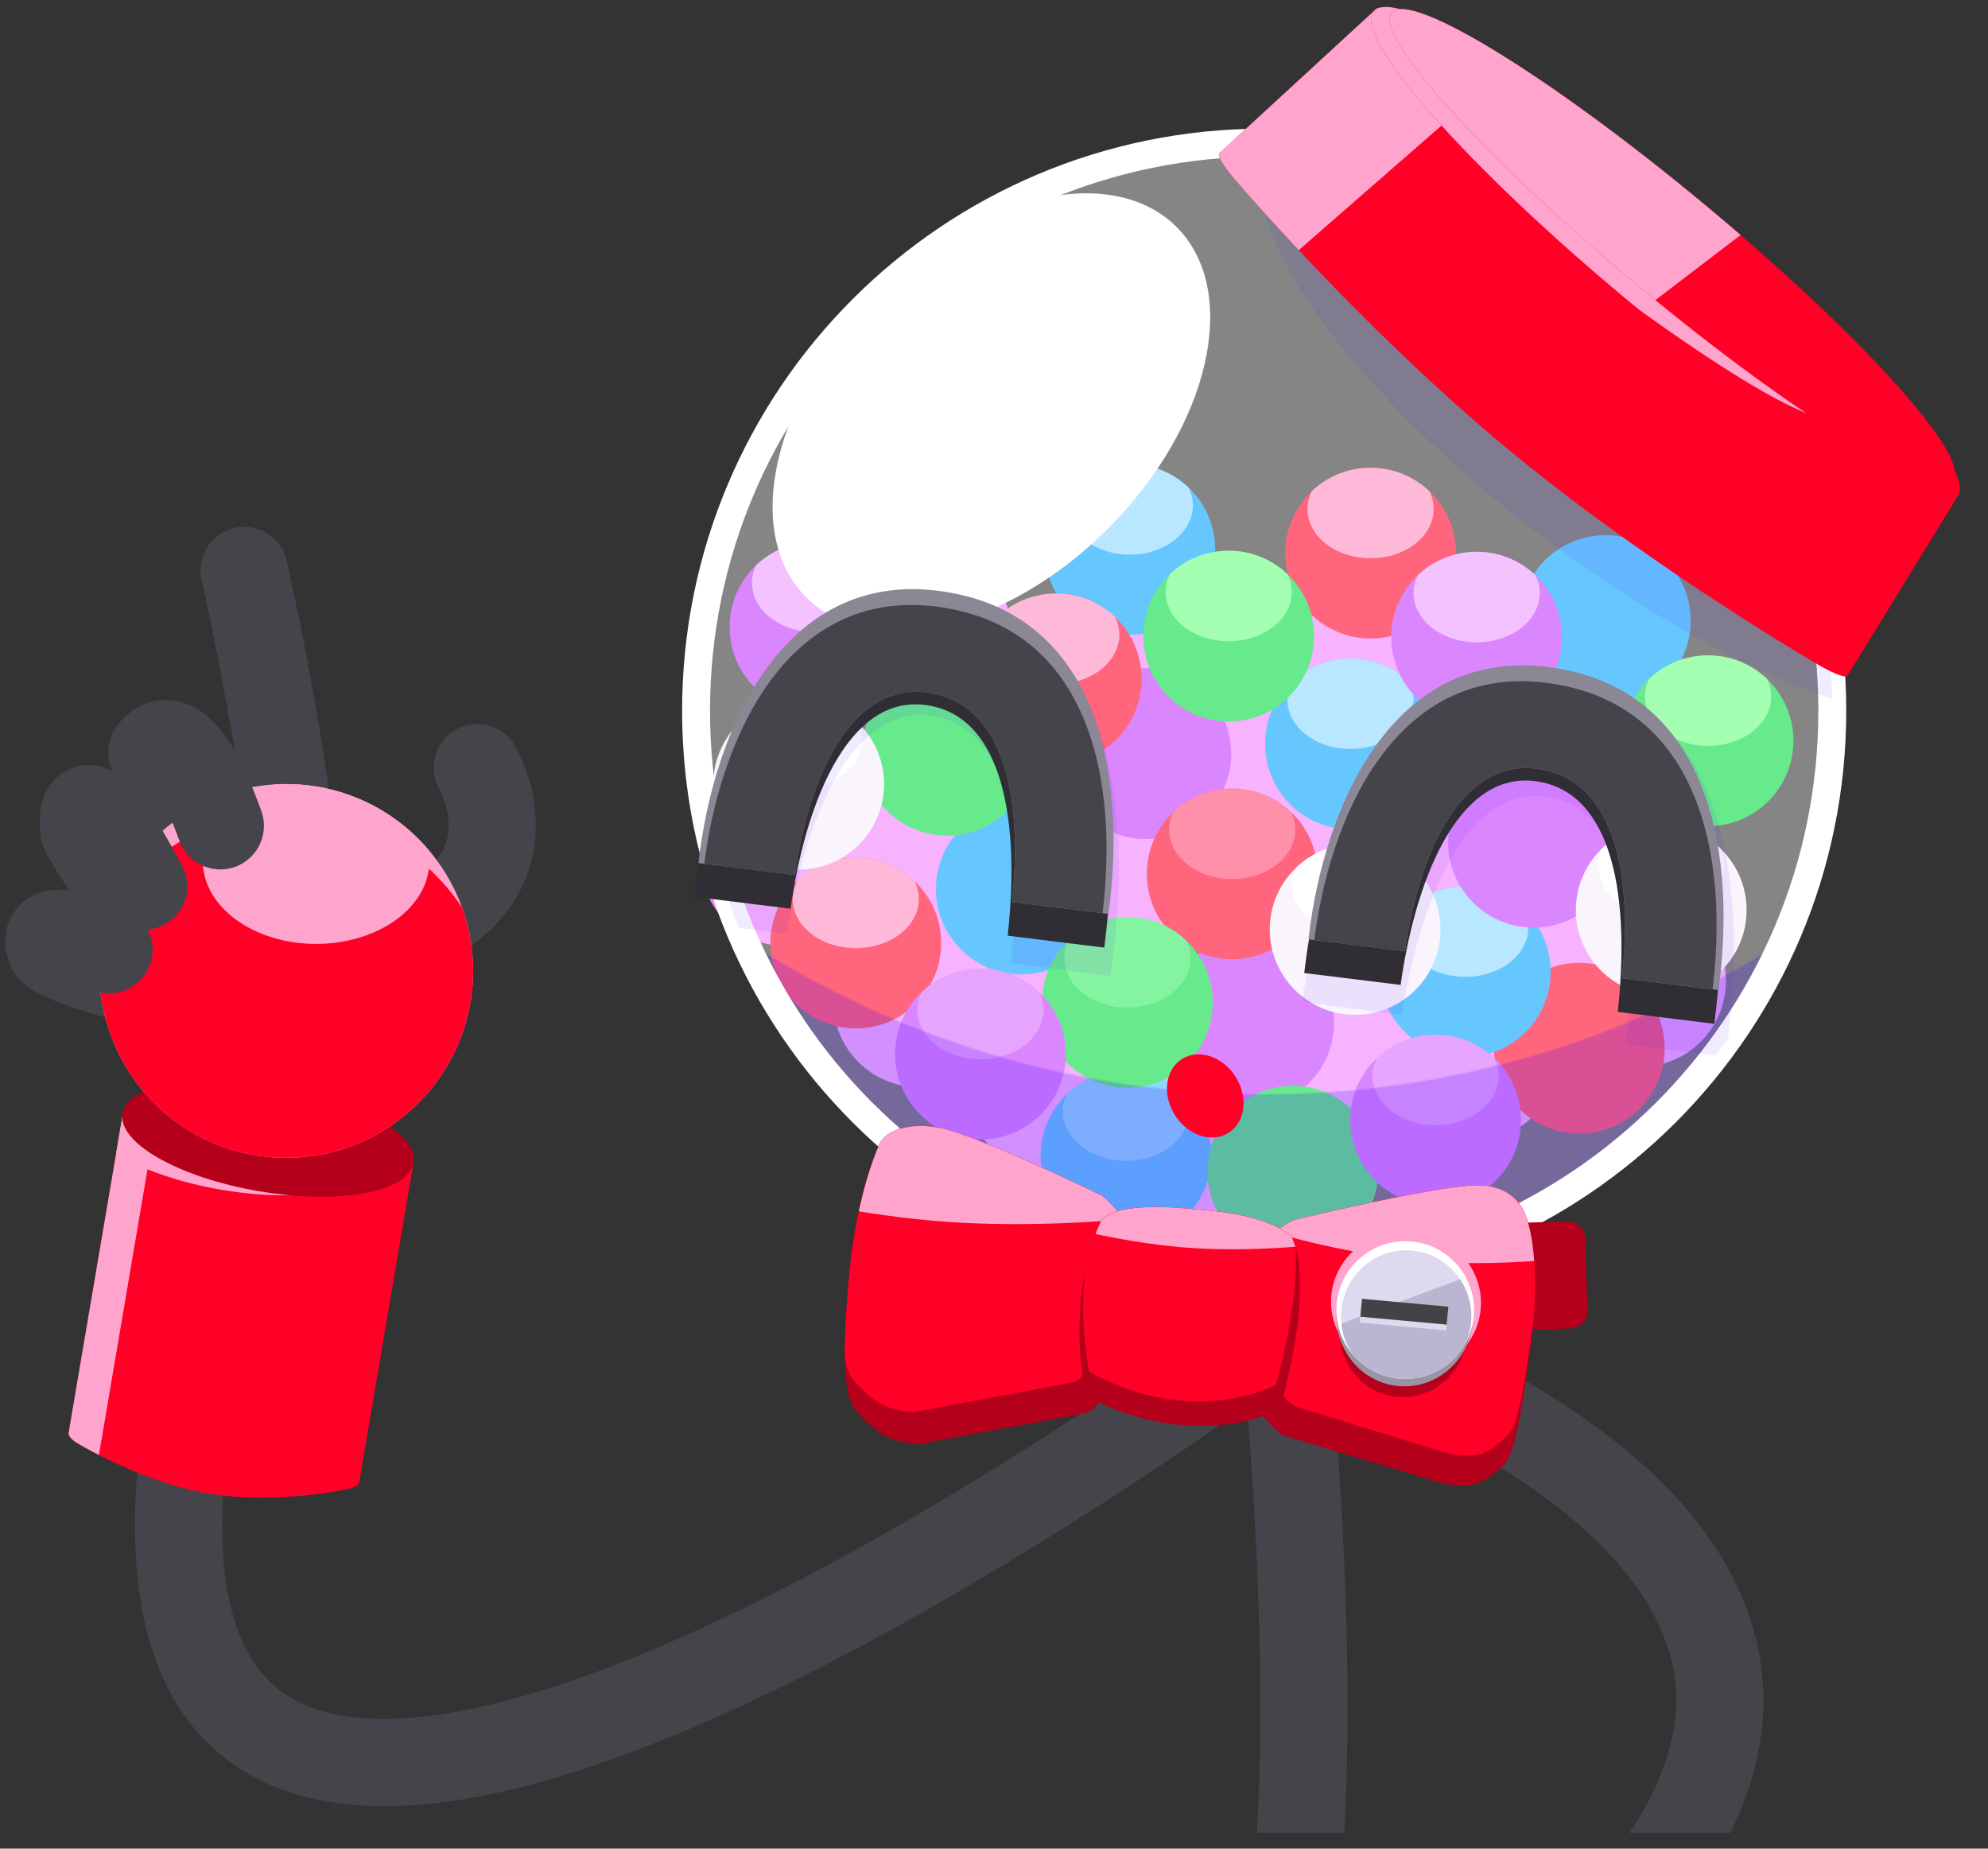 <?xml version="1.0" encoding="UTF-8" standalone="no"?>
<!DOCTYPE svg PUBLIC "-//W3C//DTD SVG 1.1//EN" "http://www.w3.org/Graphics/SVG/1.1/DTD/svg11.dtd">
<!-- Created with Vectornator (http://vectornator.io/) -->
<svg height="100%" stroke-miterlimit="10" style="fill-rule:nonzero;clip-rule:evenodd;stroke-linecap:round;stroke-linejoin:round;" version="1.1" viewBox="0 0 570 530" width="100%" xml:space="preserve" xmlns="http://www.w3.org/2000/svg" xmlns:xlink="http://www.w3.org/1999/xlink">
<rect x="0" y="0" width="570" height="530" fill="#333333" stroke="none"/>
<defs>
<path d="M368.493 158.58C368.493 145.059 379.454 134.098 392.975 134.098C406.496 134.098 417.456 145.059 417.456 158.58C417.456 172.101 406.496 183.061 392.975 183.061C379.454 183.061 368.493 172.101 368.493 158.58Z" id="Fill"/>
<path d="M328.809 250.53C328.809 237.009 339.77 226.048 353.291 226.048C366.812 226.048 377.773 237.009 377.773 250.53C377.773 264.051 366.812 275.012 353.291 275.012C339.77 275.012 328.809 264.051 328.809 250.53Z" id="Fill_2"/>
<path d="M220.889 270.372C220.889 256.851 231.85 245.89 245.371 245.89C258.891 245.89 269.852 256.851 269.852 270.372C269.852 283.893 258.891 294.854 245.371 294.854C231.85 294.854 220.889 283.893 220.889 270.372Z" id="Fill_3"/>
<path d="M299.449 157.544C299.449 144.023 310.41 133.062 323.931 133.062C337.452 133.062 348.412 144.023 348.412 157.544C348.412 171.065 337.452 182.025 323.931 182.025C310.41 182.025 299.449 171.065 299.449 157.544Z" id="Fill_4"/>
<path d="M362.724 213.256C362.724 199.735 373.685 188.774 387.206 188.774C400.726 188.774 411.687 199.735 411.687 213.256C411.687 226.776 400.726 237.737 387.206 237.737C373.685 237.737 362.724 226.776 362.724 213.256Z" id="Fill_5"/>
<path d="M395.632 278.589C395.632 265.068 406.593 254.107 420.114 254.107C433.635 254.107 444.596 265.068 444.596 278.589C444.596 292.109 433.635 303.07 420.114 303.07C406.593 303.07 395.632 292.109 395.632 278.589Z" id="Fill_6"/>
<path d="M298.359 331.339C298.359 317.818 309.32 306.857 322.84 306.857C336.361 306.857 347.322 317.818 347.322 331.339C347.322 344.86 336.361 355.821 322.84 355.821C309.32 355.821 298.359 344.86 298.359 331.339Z" id="Fill_7"/>
<path d="M465.247 212.375C465.247 198.855 476.208 187.894 489.729 187.894C503.25 187.894 514.21 198.855 514.21 212.375C514.21 225.896 503.25 236.857 489.729 236.857C476.208 236.857 465.247 225.896 465.247 212.375Z" id="Fill_8"/>
<path d="M278.367 194.627C278.367 181.106 289.327 170.146 302.848 170.146C316.369 170.146 327.33 181.106 327.33 194.627C327.33 208.148 316.369 219.109 302.848 219.109C289.327 219.109 278.367 208.148 278.367 194.627Z" id="Fill_9"/>
<path d="M298.769 287.387C298.769 273.867 309.73 262.906 323.251 262.906C336.771 262.906 347.732 273.867 347.732 287.387C347.732 300.908 336.771 311.869 323.251 311.869C309.73 311.869 298.769 300.908 298.769 287.387Z" id="Fill_10"/>
<path d="M364.061 266.462C364.061 252.941 375.022 241.981 388.543 241.981C402.064 241.981 413.024 252.941 413.024 266.462C413.024 279.983 402.064 290.944 388.543 290.944C375.022 290.944 364.061 279.983 364.061 266.462Z" id="Fill_11"/>
<path d="M209.202 179.774C209.202 166.253 220.163 155.292 233.683 155.292C247.204 155.292 258.165 166.253 258.165 179.774C258.165 193.295 247.204 204.256 233.683 204.256C220.163 204.256 209.202 193.295 209.202 179.774Z" id="Fill_12"/>
<path d="M398.91 182.678C398.91 169.157 409.87 158.196 423.391 158.196C436.912 158.196 447.873 169.157 447.873 182.678C447.873 196.198 436.912 207.159 423.391 207.159C409.87 207.159 398.91 196.198 398.91 182.678Z" id="Fill_13"/>
<path d="M327.806 182.371C327.806 168.85 338.767 157.889 352.288 157.889C365.808 157.889 376.769 168.85 376.769 182.371C376.769 195.891 365.808 206.852 352.288 206.852C338.767 206.852 327.806 195.891 327.806 182.371Z" id="Fill_14"/>
<path d="M256.629 302.213C256.629 288.692 267.59 277.731 281.11 277.731C294.631 277.731 305.592 288.692 305.592 302.213C305.592 315.734 294.631 326.695 281.11 326.695C267.59 326.695 256.629 315.734 256.629 302.213Z" id="Fill_15"/>
<path d="M387.127 321.121C387.127 307.601 398.087 296.64 411.608 296.64C425.129 296.64 436.09 307.601 436.09 321.121C436.09 334.642 425.129 345.603 411.608 345.603C398.087 345.603 387.127 334.642 387.127 321.121Z" id="Fill_16"/>
<path d="M204.521 224.821C204.521 211.3 215.482 200.339 229.003 200.339C242.524 200.339 253.485 211.3 253.485 224.821C253.485 238.342 242.524 249.303 229.003 249.303C215.482 249.303 204.521 238.342 204.521 224.821Z" id="Fill_17"/>
<path d="M451.825 260.911C451.825 247.39 462.786 236.429 476.306 236.429C489.827 236.429 500.788 247.39 500.788 260.911C500.788 274.431 489.827 285.392 476.306 285.392C462.786 285.392 451.825 274.431 451.825 260.911Z" id="Fill_18"/>
<path d="M362.465 40.883C452.427 40.883 525.356 113.812 525.356 203.773C525.356 293.735 452.427 366.663 362.465 366.663C272.504 366.663 199.575 293.735 199.575 203.773C199.575 113.812 272.504 40.883 362.465 40.883Z" id="Fill_19"/>
<radialGradient cx="532.794" cy="467.075" gradientTransform="matrix(5.9409e-17 0.97 -0.97 5.9409e-17 815.632 -476.045)" gradientUnits="userSpaceOnUse" id="RadialGradient" r="335.779">
<stop offset="0.837" stop-color="#ffffff" stop-opacity="0.401"/>
<stop offset="0.839" stop-color="#b69dff" stop-opacity="0.508"/>
</radialGradient>
<path d="M59.712 428.178C79.108 431.477 99.711 426.911 99.711 426.911C99.711 426.911 102.761 426.31 102.989 424.967L118.589 333.226L35.277 319.059L19.677 410.801C19.449 412.143 22.129 413.719 22.129 413.719C22.129 413.719 40.317 424.88 59.712 428.178Z" id="Fill_20"/>
<path d="M28.491 278.365C28.491 248.774 52.479 224.785 82.071 224.785C111.663 224.785 135.652 248.774 135.652 278.365C135.652 307.957 111.663 331.946 82.071 331.946C52.479 331.946 28.491 307.957 28.491 278.365Z" id="Fill_21"/>
<path d="M243.477 365.607C245.644 341.545 252.247 327.847 252.247 327.847C253.281 325.538 258.233 321.499 268.828 323.23C279.423 324.961 315.412 342.524 315.412 342.524C317.458 343.179 325.277 352.525 325.04 355.116L321.333 393.744C321.096 396.335 313.344 404.905 311.212 405.168L263.837 413.938C253.194 413.921 248.333 407.566 245.613 404.618C242.141 400.855 241.164 391.279 243.477 365.607Z" id="Fill_22"/>
<path d="M439.015 384.516C441.998 361.697 438.05 350.33 438.05 350.33C437.434 347.949 434.955 340.084 424.082 339.827C413.208 339.57 371.444 349.659 371.444 349.659C369.286 349.915 359.813 357.395 359.584 359.9L356.345 397.285C356.116 399.791 365.964 410.921 368.042 411.554L413.861 425.338C424.475 427.233 426.641 423.53 429.882 421.216C434.019 418.262 435.786 409.228 439.015 384.516Z" id="Fill_23"/>
<path d="M366.935 404.098C366.935 404.098 342.842 417.042 311.273 400.12C305.543 369.381 315.534 350.468 315.534 350.468C315.534 350.468 316.967 344.016 342.619 346.701C345.944 347.049 361.714 347.698 370.132 354.224C377.54 368.587 366.935 404.098 366.935 404.098Z" id="Fill_24"/>
<path d="M383.251 373.8C384.244 362.941 393.852 354.943 404.711 355.936C415.569 356.928 423.568 366.536 422.575 377.395C421.582 388.254 411.975 396.252 401.116 395.259C390.257 394.267 382.259 384.659 383.251 373.8Z" id="Fill_25"/>
<linearGradient gradientTransform="matrix(0.974 0.089 -0.09 0.989 -52.381 -475.434)" gradientUnits="userSpaceOnUse" id="LinearGradient" x1="554.477" x2="560.929" y1="795.23" y2="808.876">
<stop offset="0.452" stop-color="#dfd9ef"/>
<stop offset="0.467" stop-color="#bcb5d1"/>
</linearGradient>
<path d="M431.518 128.072C389.585 93.206 353.954 51.313 353.954 51.313C353.954 51.313 348.596 45.156 349.629 43.914L394.843 2.32L561.278 142.326L529.75 193.682C528.718 194.924 521.687 190.78 521.687 190.78C521.687 190.78 473.451 162.939 431.518 128.072Z" id="Fill_26"/>
<path d="M393.825 3.248C399.871-4.024 442.239 21.234 488.457 59.664C534.674 98.093 567.24 135.14 561.194 142.412C555.148 149.683 512.779 124.425 466.562 85.996C420.344 47.567 387.779 10.519 393.825 3.248Z" id="Fill_27"/>
<path d="M399.002 3.604C404.32-2.791 444.649 21.973 489.079 58.915C533.509 95.858 565.216 130.991 559.898 137.386C554.581 143.782 514.252 119.018 469.822 82.075C425.392 45.132 393.685 9.999 399.002 3.604Z" id="Fill_28"/>
<path d="M269.106 169.397C224.479 163.672 204.567 209.17 200.26 247.437L227.894 250.855C231.54 224.893 243.05 195.609 265.761 198.541C288.559 201.483 293.258 230.109 290.138 258.597L317.83 262.022C323.454 219.705 313.733 175.121 269.106 169.397Z" id="Fill_29"/>
<path d="M444.017 191.251C399.39 185.526 379.478 231.024 375.171 269.291L402.806 272.709C406.452 246.747 417.961 217.463 440.672 220.395C463.47 223.337 468.169 251.963 465.05 280.451L492.741 283.876C498.365 241.559 488.644 196.975 444.017 191.251Z" id="Fill_30"/>
</defs>
<g id="レイヤー-1">
<path d="M265.783 157.78C252.263 157.78 241.315 168.728 241.315 182.249C241.315 195.77 252.263 206.749 265.783 206.749C279.304 206.749 290.252 195.77 290.252 182.249C290.252 168.728 279.304 157.78 265.783 157.78ZM324.971 160.405C311.45 160.405 300.502 171.385 300.502 184.905C300.502 188.831 301.517 192.492 303.158 195.78C303.02 195.778 302.891 195.749 302.752 195.749C289.232 195.749 278.283 206.728 278.283 220.249C278.283 232.133 286.741 241.993 297.971 244.218C297.018 246.822 296.416 249.597 296.408 252.53C296.059 252.516 295.73 252.437 295.377 252.437C289.9 252.437 284.893 254.304 280.815 257.343C282.856 253.769 284.096 249.691 284.096 245.28C284.096 231.76 273.148 220.78 259.627 220.78C252.541 220.78 246.192 223.843 241.721 228.655C237.377 224.721 231.668 222.249 225.346 222.249C211.825 222.249 200.846 233.228 200.846 246.749C200.846 260.27 211.825 271.218 225.346 271.218C232.443 271.218 238.781 268.167 243.252 263.343C245.023 264.948 247.005 266.307 249.19 267.343C243.017 271.788 238.94 278.999 238.94 287.187C238.94 300.707 249.919 311.655 263.44 311.655C269.132 311.655 274.313 309.664 278.471 306.405C277.982 308.335 277.627 310.323 277.627 312.405C277.627 325.926 288.606 336.874 302.127 336.874C315.648 336.874 326.596 325.926 326.596 312.405C326.596 303.575 321.887 295.899 314.877 291.593C317.952 287.512 319.863 282.499 319.877 276.999C320.216 277.013 320.535 277.093 320.877 277.093C334.398 277.093 345.377 266.114 345.377 252.593C345.377 240.72 336.905 230.861 325.69 228.624C326.648 226.003 327.221 223.203 327.221 220.249C327.221 216.309 326.219 212.64 324.565 209.343C324.704 209.345 324.831 209.374 324.971 209.374C338.492 209.374 349.471 198.426 349.471 184.905C349.471 171.385 338.492 160.405 324.971 160.405ZM387.69 164.53C374.169 164.53 363.221 175.478 363.221 188.999C363.221 191.817 363.814 194.48 364.69 196.999C363.862 196.915 363.071 196.749 362.221 196.749C348.7 196.749 337.721 207.728 337.721 221.249C337.721 234.77 348.7 245.718 362.221 245.718C367.38 245.718 372.149 244.099 376.096 241.374C373.933 245.024 372.596 249.23 372.596 253.78C372.596 267.301 383.575 278.249 397.096 278.249C410.617 278.249 421.565 267.301 421.565 253.78C421.565 251.389 421.11 249.121 420.471 246.937C428.998 246.027 436.165 240.81 439.783 233.437C443.656 236.005 448.288 237.53 453.283 237.53C466.804 237.53 477.752 226.582 477.752 213.062C477.752 199.541 466.804 188.562 453.283 188.562C443.635 188.562 435.366 194.201 431.377 202.312C427.504 199.743 422.873 198.218 417.877 198.218C414.934 198.218 412.178 198.828 409.565 199.78C411.179 196.514 412.19 192.889 412.19 188.999C412.19 175.478 401.211 164.53 387.69 164.53ZM396.033 211.937C394.419 215.203 393.408 218.828 393.408 222.718C393.408 225.099 393.868 227.354 394.502 229.53C390.349 229.973 386.488 231.369 383.221 233.624C385.37 229.982 386.69 225.784 386.69 221.249C386.69 218.431 386.097 215.769 385.221 213.249C386.049 213.334 386.839 213.499 387.69 213.499C390.633 213.499 393.42 212.889 396.033 211.937ZM456.002 240.124C442.481 240.124 431.502 251.103 431.502 264.624C431.502 274.845 437.792 283.583 446.69 287.249C449.354 297.885 458.884 305.812 470.346 305.812C483.867 305.812 494.846 294.832 494.846 281.312C494.846 271.102 488.573 262.391 479.69 258.718C477.039 248.062 467.478 240.124 456.002 240.124ZM274.221 264.843C274.152 264.964 274.101 265.096 274.033 265.218C273.979 265.191 273.932 265.15 273.877 265.124C273.998 265.037 274.102 264.932 274.221 264.843ZM422.596 277.937C414.337 277.937 407.061 282.078 402.627 288.343C398.224 284.096 392.259 281.468 385.658 281.468C372.769 281.468 362.304 291.449 361.346 304.093C357.779 302.063 353.712 300.812 349.315 300.812C335.794 300.812 324.815 311.76 324.815 325.28C324.815 338.801 335.794 349.78 349.315 349.78C362.204 349.78 372.638 339.768 373.596 327.124C377.17 329.165 381.248 330.437 385.658 330.437C393.924 330.437 401.194 326.304 405.627 320.03C410.03 324.276 415.997 326.905 422.596 326.905C436.117 326.905 447.065 315.957 447.065 302.437C447.065 288.916 436.117 277.937 422.596 277.937Z" fill="#f180ff" fill-rule="nonzero" opacity="1" stroke="none"/>
<path d="M333.522 293.213C333.522 279.692 344.483 268.731 358.004 268.731C371.525 268.731 382.485 279.692 382.485 293.213C382.485 306.734 371.525 317.695 358.004 317.695C344.483 317.695 333.522 306.734 333.522 293.213Z" fill="#c137ff" fill-rule="nonzero" opacity="1" stroke="none"/>
<path d="M304.056 216.07C304.056 202.549 315.016 191.589 328.537 191.589C342.058 191.589 353.019 202.549 353.019 216.07C353.019 229.591 342.058 240.552 328.537 240.552C315.016 240.552 304.056 229.591 304.056 216.07Z" fill="#c137ff" fill-rule="nonzero" opacity="1" stroke="none"/>
<g opacity="1">
<use fill="#ff0026" fill-rule="nonzero" opacity="1" stroke="none" xlink:href="#Fill"/>
<clipPath id="ClipPath">
<use xlink:href="#Fill"/>
</clipPath>
<g clip-path="url(#ClipPath)">
<path d="M374.89 145.93C374.89 138.135 382.987 131.817 392.975 131.817C402.963 131.817 411.059 138.135 411.059 145.93C411.059 153.724 402.963 160.043 392.975 160.043C382.987 160.043 374.89 153.724 374.89 145.93Z" fill="#ff8bbe" fill-rule="nonzero" opacity="1" stroke="none"/>
</g>
</g>
<g opacity="1">
<use fill="#ff0026" fill-rule="nonzero" opacity="1" stroke="none" xlink:href="#Fill_2"/>
<clipPath id="ClipPath_2">
<use xlink:href="#Fill_2"/>
</clipPath>
<g clip-path="url(#ClipPath_2)">
<path d="M335.207 237.88C335.207 230.085 343.303 223.767 353.291 223.767C363.279 223.767 371.376 230.085 371.376 237.88C371.376 245.674 363.279 251.993 353.291 251.993C343.303 251.993 335.207 245.674 335.207 237.88Z" fill="#ff8bbe" fill-rule="nonzero" opacity="0.503" stroke="none"/>
</g>
</g>
<g opacity="1">
<use fill="#ff0026" fill-rule="nonzero" opacity="1" stroke="none" xlink:href="#Fill_3"/>
<clipPath id="ClipPath_3">
<use xlink:href="#Fill_3"/>
</clipPath>
<g clip-path="url(#ClipPath_3)">
<path d="M227.286 257.722C227.286 249.927 235.383 243.609 245.371 243.609C255.358 243.609 263.455 249.927 263.455 257.722C263.455 265.516 255.358 271.835 245.371 271.835C235.383 271.835 227.286 265.516 227.286 257.722Z" fill="#ff8bbe" fill-rule="nonzero" opacity="1" stroke="none"/>
</g>
</g>
<path d="M428.34 300.521C428.34 287 439.301 276.04 452.822 276.04C466.343 276.04 477.303 287 477.303 300.521C477.303 314.042 466.343 325.003 452.822 325.003C439.301 325.003 428.34 314.042 428.34 300.521Z" fill="#ff0026" fill-rule="nonzero" opacity="1" stroke="none"/>
<g opacity="1">
<use fill="#00a1ff" fill-rule="nonzero" opacity="1" stroke="none" xlink:href="#Fill_4"/>
<clipPath id="ClipPath_4">
<use xlink:href="#Fill_4"/>
</clipPath>
<g clip-path="url(#ClipPath_4)">
<path d="M305.846 144.894C305.846 137.099 313.943 130.78 323.931 130.78C333.918 130.78 342.015 137.099 342.015 144.894C342.015 152.688 333.918 159.007 323.931 159.007C313.943 159.007 305.846 152.688 305.846 144.894Z" fill="#8bd7ff" fill-rule="nonzero" opacity="1" stroke="none"/>
</g>
</g>
<path d="M435.8 177.927C435.8 164.407 446.761 153.446 460.282 153.446C473.803 153.446 484.763 164.407 484.763 177.927C484.763 191.448 473.803 202.409 460.282 202.409C446.761 202.409 435.8 191.448 435.8 177.927Z" fill="#00a1ff" fill-rule="nonzero" opacity="1" stroke="none"/>
<g opacity="1">
<use fill="#00a1ff" fill-rule="nonzero" opacity="1" stroke="none" xlink:href="#Fill_5"/>
<clipPath id="ClipPath_5">
<use xlink:href="#Fill_5"/>
</clipPath>
<g clip-path="url(#ClipPath_5)">
<path d="M369.121 200.605C369.121 192.811 377.218 186.492 387.206 186.492C397.193 186.492 405.29 192.811 405.29 200.605C405.29 208.4 397.193 214.719 387.206 214.719C377.218 214.719 369.121 208.4 369.121 200.605Z" fill="#8bd7ff" fill-rule="nonzero" opacity="1" stroke="none"/>
</g>
</g>
<path d="M268.354 254.875C268.354 241.354 279.315 230.394 292.836 230.394C306.356 230.394 317.317 241.354 317.317 254.875C317.317 268.396 306.356 279.357 292.836 279.357C279.315 279.357 268.354 268.396 268.354 254.875Z" fill="#00a1ff" fill-rule="nonzero" opacity="1" stroke="none"/>
<g opacity="1">
<use fill="#00a1ff" fill-rule="nonzero" opacity="1" stroke="none" xlink:href="#Fill_6"/>
<clipPath id="ClipPath_6">
<use xlink:href="#Fill_6"/>
</clipPath>
<g clip-path="url(#ClipPath_6)">
<path d="M402.03 265.938C402.03 258.144 410.126 251.825 420.114 251.825C430.102 251.825 438.198 258.144 438.198 265.938C438.198 273.733 430.102 280.052 420.114 280.052C410.126 280.052 402.03 273.733 402.03 265.938Z" fill="#8bd7ff" fill-rule="nonzero" opacity="1" stroke="none"/>
</g>
</g>
<g opacity="1">
<use fill="#00a1ff" fill-rule="nonzero" opacity="1" stroke="none" xlink:href="#Fill_7"/>
<clipPath id="ClipPath_7">
<use xlink:href="#Fill_7"/>
</clipPath>
<g clip-path="url(#ClipPath_7)">
<path d="M304.756 318.689C304.756 310.894 312.853 304.576 322.84 304.576C332.828 304.576 340.925 310.894 340.925 318.689C340.925 326.483 332.828 332.802 322.84 332.802C312.853 332.802 304.756 326.483 304.756 318.689Z" fill="#8bd7ff" fill-rule="nonzero" opacity="0.501" stroke="none"/>
</g>
</g>
<path d="M247.161 215.108C247.161 201.587 258.121 190.626 271.642 190.626C285.163 190.626 296.124 201.587 296.124 215.108C296.124 228.628 285.163 239.589 271.642 239.589C258.121 239.589 247.161 228.628 247.161 215.108Z" fill="#00dc3f" fill-rule="nonzero" opacity="1" stroke="none"/>
<g opacity="1">
<use fill="#00dc3f" fill-rule="nonzero" opacity="1" stroke="none" xlink:href="#Fill_8"/>
<clipPath id="ClipPath_8">
<use xlink:href="#Fill_8"/>
</clipPath>
<g clip-path="url(#ClipPath_8)">
<path d="M471.644 199.725C471.644 191.931 479.741 185.612 489.729 185.612C499.717 185.612 507.813 191.931 507.813 199.725C507.813 207.52 499.717 213.838 489.729 213.838C479.741 213.838 471.644 207.52 471.644 199.725Z" fill="#69ff81" fill-rule="nonzero" opacity="1" stroke="none"/>
</g>
</g>
<g opacity="1">
<use fill="#ff0026" fill-rule="nonzero" opacity="1" stroke="none" xlink:href="#Fill_9"/>
<clipPath id="ClipPath_9">
<use xlink:href="#Fill_9"/>
</clipPath>
<g clip-path="url(#ClipPath_9)">
<path d="M284.764 181.977C284.764 174.182 292.86 167.864 302.848 167.864C312.836 167.864 320.933 174.182 320.933 181.977C320.933 189.771 312.836 196.09 302.848 196.09C292.86 196.09 284.764 189.771 284.764 181.977Z" fill="#ff8bbe" fill-rule="nonzero" opacity="1" stroke="none"/>
</g>
</g>
<g opacity="1">
<use fill="#00dc3f" fill-rule="nonzero" opacity="1" stroke="none" xlink:href="#Fill_10"/>
<clipPath id="ClipPath_10">
<use xlink:href="#Fill_10"/>
</clipPath>
<g clip-path="url(#ClipPath_10)">
<path d="M305.166 274.737C305.166 266.943 313.263 260.624 323.251 260.624C333.238 260.624 341.335 266.943 341.335 274.737C341.335 282.532 333.238 288.85 323.251 288.85C313.263 288.85 305.166 282.532 305.166 274.737Z" fill="#69ff81" fill-rule="nonzero" opacity="0.499" stroke="none"/>
</g>
</g>
<path d="M346.196 335.782C346.196 322.261 357.157 311.301 370.678 311.301C384.198 311.301 395.159 322.261 395.159 335.782C395.159 349.303 384.198 360.264 370.678 360.264C357.157 360.264 346.196 349.303 346.196 335.782Z" fill="#00dc3f" fill-rule="nonzero" opacity="1" stroke="none"/>
<g opacity="1">
<use fill="#f6edfa" fill-rule="nonzero" opacity="1" stroke="none" xlink:href="#Fill_11"/>
<clipPath id="ClipPath_11">
<use xlink:href="#Fill_11"/>
</clipPath>
<g clip-path="url(#ClipPath_11)">
<path d="M370.458 253.812C370.458 246.018 378.555 239.699 388.543 239.699C398.531 239.699 406.627 246.018 406.627 253.812C406.627 261.606 398.531 267.925 388.543 267.925C378.555 267.925 370.458 261.606 370.458 253.812Z" fill="#ffffff" fill-rule="nonzero" opacity="1" stroke="none"/>
</g>
</g>
<g opacity="1">
<use fill="#c137ff" fill-rule="nonzero" opacity="1" stroke="none" xlink:href="#Fill_12"/>
<clipPath id="ClipPath_12">
<use xlink:href="#Fill_12"/>
</clipPath>
<g clip-path="url(#ClipPath_12)">
<path d="M215.599 167.124C215.599 159.329 223.696 153.011 233.683 153.011C243.671 153.011 251.768 159.329 251.768 167.124C251.768 174.918 243.671 181.237 233.683 181.237C223.696 181.237 215.599 174.918 215.599 167.124Z" fill="#eb9aff" fill-rule="nonzero" opacity="1" stroke="none"/>
</g>
</g>
<g opacity="1">
<use fill="#c137ff" fill-rule="nonzero" opacity="1" stroke="none" xlink:href="#Fill_13"/>
<clipPath id="ClipPath_13">
<use xlink:href="#Fill_13"/>
</clipPath>
<g clip-path="url(#ClipPath_13)">
<path d="M405.307 170.027C405.307 162.233 413.403 155.914 423.391 155.914C433.379 155.914 441.476 162.233 441.476 170.027C441.476 177.822 433.379 184.141 423.391 184.141C413.403 184.141 405.307 177.822 405.307 170.027Z" fill="#eb9aff" fill-rule="nonzero" opacity="1" stroke="none"/>
</g>
</g>
<path d="M415.202 241.456C415.202 227.935 426.163 216.974 439.683 216.974C453.204 216.974 464.165 227.935 464.165 241.456C464.165 254.976 453.204 265.937 439.683 265.937C426.163 265.937 415.202 254.976 415.202 241.456Z" fill="#c137ff" fill-rule="nonzero" opacity="1" stroke="none"/>
<g opacity="1">
<use fill="#00dc3f" fill-rule="nonzero" opacity="1" stroke="none" xlink:href="#Fill_14"/>
<clipPath id="ClipPath_14">
<use xlink:href="#Fill_14"/>
</clipPath>
<g clip-path="url(#ClipPath_14)">
<path d="M334.203 169.72C334.203 161.926 342.3 155.607 352.288 155.607C362.275 155.607 370.372 161.926 370.372 169.72C370.372 177.515 362.275 183.834 352.288 183.834C342.3 183.834 334.203 177.515 334.203 169.72Z" fill="#69ff81" fill-rule="nonzero" opacity="1" stroke="none"/>
</g>
</g>
<g opacity="1">
<use fill="#c137ff" fill-rule="nonzero" opacity="1" stroke="none" xlink:href="#Fill_15"/>
<clipPath id="ClipPath_15">
<use xlink:href="#Fill_15"/>
</clipPath>
<g clip-path="url(#ClipPath_15)">
<path d="M263.026 289.563C263.026 281.768 271.123 275.45 281.11 275.45C291.098 275.45 299.195 281.768 299.195 289.563C299.195 297.357 291.098 303.676 281.11 303.676C271.123 303.676 263.026 297.357 263.026 289.563Z" fill="#eb9aff" fill-rule="nonzero" opacity="0.501" stroke="none"/>
</g>
</g>
<g opacity="1">
<use fill="#c137ff" fill-rule="nonzero" opacity="1" stroke="none" xlink:href="#Fill_16"/>
<clipPath id="ClipPath_16">
<use xlink:href="#Fill_16"/>
</clipPath>
<g clip-path="url(#ClipPath_16)">
<path d="M393.524 308.471C393.524 300.677 401.62 294.358 411.608 294.358C421.596 294.358 429.693 300.677 429.693 308.471C429.693 316.266 421.596 322.584 411.608 322.584C401.62 322.584 393.524 316.266 393.524 308.471Z" fill="#eb9aff" fill-rule="nonzero" opacity="0.499" stroke="none"/>
</g>
</g>
<g opacity="1">
<use fill="#f6edfa" fill-rule="nonzero" opacity="1" stroke="none" xlink:href="#Fill_17"/>
<clipPath id="ClipPath_17">
<use xlink:href="#Fill_17"/>
</clipPath>
<g clip-path="url(#ClipPath_17)">
<path d="M210.919 212.171C210.919 204.376 219.015 198.058 229.003 198.058C238.991 198.058 247.087 204.376 247.087 212.171C247.087 219.965 238.991 226.284 229.003 226.284C219.015 226.284 210.919 219.965 210.919 212.171Z" fill="#ffffff" fill-rule="nonzero" opacity="1" stroke="none"/>
</g>
</g>
<g opacity="1">
<use fill="#f6edfa" fill-rule="nonzero" opacity="1" stroke="none" xlink:href="#Fill_18"/>
<clipPath id="ClipPath_18">
<use xlink:href="#Fill_18"/>
</clipPath>
<g clip-path="url(#ClipPath_18)">
<path d="M458.222 248.26C458.222 240.466 466.319 234.147 476.306 234.147C486.294 234.147 494.391 240.466 494.391 248.26C494.391 256.055 486.294 262.374 476.306 262.374C466.319 262.374 458.222 256.055 458.222 248.26Z" fill="#ffffff" fill-rule="nonzero" opacity="1" stroke="none"/>
</g>
</g>
<g opacity="1">
<use fill="url(#RadialGradient)" fill-rule="nonzero" opacity="1" stroke="#ffffff" stroke-linecap="round" stroke-linejoin="round" stroke-width="8" xlink:href="#Fill_19"/>
<clipPath id="ClipPath_19">
<use xlink:href="#Fill_19"/>
</clipPath>
<g clip-path="url(#ClipPath_19)">
<path d="M271.455 170.587C225.418 164.391 203.004 218.625 197.048 264.075L225.56 267.761C230.352 236.916 243.424 202.027 266.852 205.202C290.369 208.388 294.125 242.281 289.78 276.116L318.352 279.81C325.831 229.539 317.492 176.782 271.455 170.587Z" fill="#4e00ff" fill-opacity="0.081" fill-rule="nonzero" opacity="1" stroke="none"/>
<path d="M447.829 193.807C401.792 187.611 379.379 241.846 373.422 287.295L401.935 290.982C406.726 260.137 419.798 225.247 443.226 228.422C466.743 231.609 470.499 265.502 466.155 299.336L494.726 303.031C502.205 252.76 493.866 200.003 447.829 193.807Z" fill="#4e00ff" fill-opacity="0.081" fill-rule="nonzero" opacity="1" stroke="none"/>
<path d="M364.838 43.125C378.877 24.3 437.131 43.996 494.951 87.117C552.771 130.238 588.262 180.455 574.223 199.281C560.183 218.106 501.929 198.41 444.109 155.289C386.289 112.167 350.798 61.95 364.838 43.125Z" fill="#4e00ff" fill-opacity="0.081" fill-rule="nonzero" opacity="1" stroke="none"/>
</g>
</g>
<path d="M231.16 171.255C212.709 152.804 221.522 114.077 250.844 84.755C280.166 55.432 318.894 46.62 337.345 65.071C355.796 83.522 346.983 122.249 317.661 151.572C288.339 180.894 249.611 189.706 231.16 171.255Z" fill="#ffffff" fill-rule="nonzero" opacity="1" stroke="none"/>
<path d="M368.269 360.383C367.442 360.312 366.595 360.345 365.738 360.445C358.882 361.251 353.963 367.464 354.769 374.32C354.781 374.415 355.532 381.162 355.801 383.852C356.571 391.556 357.331 400.21 358.051 409.57C360.42 440.397 361.695 471.476 361.269 500.383C361.213 504.217 361.137 507.99 361.019 511.695C360.883 516.015 360.598 520.836 360.363 525.508L385.394 525.508C385.604 521.133 385.859 516.561 385.988 512.477C386.11 508.628 386.211 504.731 386.269 500.758C386.708 470.994 385.412 439.192 382.988 407.664C382.254 398.106 381.464 389.271 380.676 381.383C380.399 378.615 379.628 371.509 379.613 371.383C378.908 365.384 374.063 360.875 368.269 360.383Z" fill="#46444b" fill-rule="nonzero" opacity="1" stroke="none"/>
<path d="M369.644 366.914C366.741 366.762 363.828 367.628 361.457 369.414C361.389 369.465 356.345 373.213 354.301 374.695C348.441 378.943 341.731 383.682 334.332 388.789C313.183 403.385 290.639 417.994 267.613 431.602C245.837 444.47 224.745 455.772 204.801 465.102C155.043 488.378 115.514 497.723 91.613 490.32C79.568 486.59 71.63 478.603 67.301 464.82C62.042 448.078 62.411 423.42 69.301 390.539C70.716 383.782 66.401 377.142 59.645 375.727C52.888 374.311 46.248 378.657 44.832 385.414C37.141 422.119 36.686 450.862 43.426 472.32C50.202 493.896 64.276 508.022 84.207 514.195C115.872 524.002 160.351 513.507 215.394 487.758C236.124 478.06 257.907 466.354 280.332 453.102C303.904 439.171 326.949 424.291 348.551 409.383C356.114 404.163 362.946 399.303 368.957 394.945C369.585 394.49 370.23 394.006 371.207 393.289C375.059 394.598 379.253 396.092 383.832 397.883C397.814 403.351 411.775 409.886 424.738 417.445C455.212 435.216 474.942 455.615 479.551 477.445C482.652 492.136 478.763 508.161 467.207 525.508L496.113 525.508C505.064 507.394 507.65 489.632 503.988 472.289C497.585 441.958 473.316 416.836 437.332 395.852C423.146 387.579 408.032 380.509 392.926 374.602C387.64 372.535 382.728 370.778 378.301 369.289C376.736 368.763 375.328 368.296 374.113 367.914C373.361 367.678 372.831 367.506 372.519 367.414C371.571 367.134 370.612 366.965 369.644 366.914Z" fill="#46444b" fill-rule="nonzero" opacity="1" stroke="none"/>
<g opacity="1">
<use fill="#ff0026" fill-rule="nonzero" opacity="1" stroke="none" xlink:href="#Fill_20"/>
<clipPath id="ClipPath_20">
<use xlink:href="#Fill_20"/>
</clipPath>
<g clip-path="url(#ClipPath_20)">
<path d="M46.877 308.283L36.045 306.442L15.627 426.523L26.458 428.364L46.877 308.283Z" fill="#ffa4cc" fill-rule="nonzero" opacity="1" stroke="none"/>
<path d="M24.431 318.813C23.003 327.21 40.524 337.193 63.566 341.111C86.607 345.029 106.443 341.398 107.871 333.001C109.299 324.604 91.778 314.62 68.736 310.702C45.695 306.784 25.859 310.415 24.431 318.813Z" fill="#ffa4cc" fill-rule="nonzero" opacity="1" stroke="none"/>
</g>
</g>
<path d="M118.56 333.404C119.988 325.007 102.467 315.024 79.425 311.106C56.384 307.188 36.547 310.819 35.12 319.216C33.692 327.613 51.213 337.596 74.254 341.514C97.296 345.433 117.132 341.801 118.56 333.404Z" fill="#b5001b" fill-rule="nonzero" opacity="1" stroke="none"/>
<path d="M136.848 220.098C136.848 220.098 150.514 243.263 128.989 260.139" fill="none" opacity="1" stroke="#46444b" stroke-linecap="round" stroke-linejoin="round" stroke-width="25"/>
<path d="M70.016 163.56C70.016 163.56 77.08 194.596 81.562 225.802" fill="none" opacity="1" stroke="#46444b" stroke-linecap="round" stroke-linejoin="round" stroke-width="25"/>
<path d="M14.584 272.021C14.584 272.021 14.867 274.584 38.005 280.931" fill="none" opacity="1" stroke="#46444b" stroke-linecap="round" stroke-linejoin="round" stroke-width="25"/>
<path d="M24.338 238.786C24.338 238.786 29.059 247.793 35.921 255.395" fill="none" opacity="1" stroke="#46444b" stroke-linecap="round" stroke-linejoin="round" stroke-width="25"/>
<path d="M44.289 215.446C44.289 215.446 39.54 212.491 56.38 234.882" fill="none" opacity="1" stroke="#46444b" stroke-linecap="round" stroke-linejoin="round" stroke-width="25"/>
<g opacity="1">
<use fill="#ffa4cc" fill-rule="nonzero" opacity="1" stroke="none" xlink:href="#Fill_21"/>
<clipPath id="ClipPath_21">
<use xlink:href="#Fill_21"/>
</clipPath>
<g clip-path="url(#ClipPath_21)">
<path d="M21.648 293.509C21.648 260.138 48.7 233.085 82.071 233.085C115.442 233.085 142.495 260.138 142.495 293.509C142.495 326.88 115.442 353.932 82.071 353.932C48.7 353.932 21.648 326.88 21.648 293.509Z" fill="#ff0026" fill-rule="nonzero" opacity="1" stroke="none"/>
<path d="M58.158 246.903C58.158 233.807 72.698 223.191 90.634 223.191C108.57 223.191 123.11 233.807 123.11 246.903C123.11 260 108.57 270.616 90.634 270.616C72.698 270.616 58.158 260 58.158 246.903Z" fill="#ffa4cc" fill-rule="nonzero" opacity="1" stroke="none"/>
</g>
</g>
<path d="M14.584 272.021C14.584 272.021 9.177 261.812 31.265 272.292" fill="none" opacity="1" stroke="#46444b" stroke-linecap="round" stroke-linejoin="round" stroke-width="25"/>
<path d="M24.09 238.163C24.09 238.163 20.767 216.142 41.203 254.055" fill="none" opacity="1" stroke="#46444b" stroke-linecap="round" stroke-linejoin="round" stroke-width="25"/>
<path d="M43.56 215.816C43.56 215.816 50.753 202.208 63.173 236.757" fill="none" opacity="1" stroke="#46444b" stroke-linecap="round" stroke-linejoin="round" stroke-width="25"/>
<path d="M298.654 355.194L448.953 350.148C451.923 350.049 454.407 352.221 454.5 355L455.193 375.641C455.286 378.42 452.954 380.754 449.984 380.853L299.684 385.899C296.714 385.998 294.23 383.826 294.137 381.047L293.444 360.406C293.351 357.627 295.683 355.293 298.654 355.194Z" fill="#b5001b" fill-rule="nonzero" opacity="1" stroke="none"/>
<g opacity="1">
<g opacity="1">
<use fill="#b5001b" fill-rule="nonzero" opacity="1" stroke="none" xlink:href="#Fill_22"/>
<clipPath id="ClipPath_22">
<use xlink:href="#Fill_22"/>
</clipPath>
<g clip-path="url(#ClipPath_22)">
<path d="M242.856 358.157C244.948 334.936 251.278 321.713 251.278 321.713C252.269 319.484 257.012 315.583 267.151 317.245C277.291 318.908 311.724 335.83 311.724 335.83C313.682 336.461 321.159 345.474 320.93 347.975L317.354 385.253C317.126 387.754 309.7 396.03 307.659 396.285L262.308 404.782C252.122 404.774 247.474 398.644 244.873 395.802C241.553 392.173 240.624 382.933 242.856 358.157Z" fill="#ff0026" fill-rule="nonzero" opacity="1" stroke="none"/>
<path d="M230.756 282.186L381.062 324.016L320.092 349.752C320.092 349.752 296.166 352.027 271.731 350.319C247.297 348.611 223.5 342.884 223.5 342.884L230.756 282.186Z" fill="#ffa4cc" fill-rule="nonzero" opacity="1" stroke="none"/>
</g>
</g>
<g opacity="1">
<use fill="#b5001b" fill-rule="nonzero" opacity="1" stroke="none" xlink:href="#Fill_23"/>
<clipPath id="ClipPath_23">
<use xlink:href="#Fill_23"/>
</clipPath>
<g clip-path="url(#ClipPath_23)">
<path d="M439.963 375.952C442.915 353.13 439.138 341.779 439.138 341.779C438.551 339.4 436.182 331.545 425.683 331.323C415.183 331.1 374.821 341.318 374.821 341.318C372.737 341.58 363.566 349.087 363.337 351.593L360.092 388.977C359.863 391.483 369.337 402.579 371.342 403.206L415.545 416.841C425.788 418.703 427.891 414.994 431.028 412.67C435.032 409.704 436.767 400.668 439.963 375.952Z" fill="#ff0026" fill-rule="nonzero" opacity="1" stroke="none"/>
<path d="M310.942 321.468L438.571 330.624L456.878 359.788C456.878 359.788 433.231 363.32 410.345 361.72C387.459 360.121 365.334 353.389 365.334 353.389L310.942 321.468Z" fill="#ffa4cc" fill-rule="nonzero" opacity="1" stroke="none"/>
</g>
</g>
<g opacity="1">
<use fill="#b5001b" fill-rule="nonzero" opacity="1" stroke="none" xlink:href="#Fill_24"/>
<clipPath id="ClipPath_24">
<use xlink:href="#Fill_24"/>
</clipPath>
<g clip-path="url(#ClipPath_24)">
<path d="M365.843 396.996C365.843 396.996 342.58 410.016 312.212 393.204C306.792 362.493 316.483 343.553 316.483 343.553C316.483 343.553 317.886 337.098 342.599 339.697C345.801 340.034 360.997 340.631 369.089 347.127C376.181 361.461 365.843 396.996 365.843 396.996Z" fill="#ff0026" fill-rule="nonzero" opacity="1" stroke="none"/>
<path d="M297.321 340.951L391.086 347.571L386.369 355.847C386.369 355.847 363.407 359.319 341.188 357.766C318.969 356.213 297.493 349.635 297.493 349.635L297.321 340.951Z" fill="#ffa4cc" fill-rule="nonzero" opacity="1" stroke="none"/>
</g>
</g>
<path d="M384.146 380.021C385.093 369.664 394.018 362.013 404.082 362.933C414.145 363.853 421.536 372.995 420.589 383.352C419.643 393.709 410.717 401.359 400.653 400.44C390.59 399.52 383.199 390.378 384.146 380.021Z" fill="#b5001b" fill-rule="nonzero" opacity="1" stroke="none"/>
<path d="M381.711 371.413C382.741 360.136 393.166 351.871 404.994 352.952C416.823 354.034 425.576 364.052 424.545 375.329C423.514 386.606 413.089 394.871 401.261 393.79C389.433 392.709 380.68 382.69 381.711 371.413Z" fill="#ffa4cc" fill-rule="nonzero" opacity="1" stroke="none"/>
<path d="M383.26 375.489C384.275 364.385 393.833 356.182 404.609 357.168C415.385 358.153 423.297 367.952 422.282 379.056C421.267 390.16 411.709 398.363 400.933 397.378C390.157 396.393 382.245 386.593 383.26 375.489Z" fill="#9894a3" fill-rule="nonzero" opacity="1" stroke="none"/>
<g opacity="1">
<use fill="#ffffff" fill-rule="nonzero" opacity="1" stroke="none" xlink:href="#Fill_25"/>
<clipPath id="ClipPath_25">
<use xlink:href="#Fill_25"/>
</clipPath>
<g clip-path="url(#ClipPath_25)">
<path d="M384.56 375.731C385.514 365.294 394.618 357.595 404.894 358.534C415.171 359.474 422.728 368.696 421.774 379.133C420.82 389.57 411.716 397.27 401.439 396.33C391.163 395.391 383.606 386.168 384.56 375.731Z" fill="url(#LinearGradient)" fill-rule="nonzero" opacity="1" stroke="none"/>
</g>
</g>
<path d="M390.378 373.774L415.139 376.037L414.646 381.433L389.885 379.169L390.378 373.774Z" fill="#dfd9ef" fill-rule="nonzero" opacity="1" stroke="none"/>
<path d="M390.508 372.358L415.269 374.622L414.799 379.764L390.038 377.5L390.508 372.358Z" fill="#434246" fill-rule="nonzero" opacity="1" stroke="none"/>
</g>
<g opacity="1">
<g opacity="1">
<use fill="#ff0026" fill-rule="nonzero" opacity="1" stroke="none" xlink:href="#Fill_26"/>
<clipPath id="ClipPath_26">
<use xlink:href="#Fill_26"/>
</clipPath>
<g clip-path="url(#ClipPath_26)">
<path d="M391.347-42.743L440.974 11.859L361.501 81.204L311.874 26.602L391.347-42.743Z" fill="#ffa4cc" fill-rule="nonzero" opacity="1" stroke="none"/>
</g>
</g>
<g opacity="1">
<use fill="#ff0026" fill-rule="nonzero" opacity="1" stroke="none" xlink:href="#Fill_27"/>
<clipPath id="ClipPath_27">
<use xlink:href="#Fill_27"/>
</clipPath>
<g clip-path="url(#ClipPath_27)">
<path d="M329.064-44.83C334.266-51.086 382.649-19.435 437.129 25.865C491.61 71.165 531.558 112.959 526.357 119.215C521.155 125.471 472.772 93.82 418.291 48.52C363.811 3.221 323.862-38.574 329.064-44.83Z" fill="#ffa4cc" fill-rule="nonzero" opacity="1" stroke="none"/>
</g>
</g>
<g opacity="1">
<use fill="#ff0026" fill-rule="nonzero" opacity="1" stroke="none" xlink:href="#Fill_28"/>
<clipPath id="ClipPath_28">
<use xlink:href="#Fill_28"/>
</clipPath>
<g clip-path="url(#ClipPath_28)">
<path d="M458.483-94.791L555.096 24.587L459.441 97.645L362.828-21.733L458.483-94.791Z" fill="#ffa4cc" fill-rule="nonzero" opacity="1" stroke="none"/>
</g>
</g>
</g>
<g opacity="1">
<path d="M269.054 169.81C224.428 164.074 203.872 214.699 199.043 257.11L226.679 260.522C230.679 231.738 242.602 199.173 265.312 202.112C288.109 205.063 292.431 236.682 288.924 268.255L316.616 271.675C322.818 224.763 313.679 175.547 269.054 169.81Z" fill="#302e34" fill-rule="nonzero" opacity="1" stroke="none"/>
<g opacity="1">
<use fill="#8b8795" fill-rule="nonzero" opacity="1" stroke="none" xlink:href="#Fill_29"/>
<clipPath id="ClipPath_29">
<use xlink:href="#Fill_29"/>
</clipPath>
<g clip-path="url(#ClipPath_29)">
<path d="M201.677 249.726C205.86 212.56 225.211 168.363 268.555 173.923C311.899 179.483 321.332 222.786 315.869 263.886" fill="#46444b" fill-rule="nonzero" opacity="1" stroke="none"/>
</g>
</g>
</g>
<g opacity="1">
<path d="M443.965 191.664C399.339 185.928 378.783 236.553 373.955 278.964L401.59 282.376C405.591 253.592 417.513 221.027 440.223 223.966C463.02 226.917 467.343 258.536 463.835 290.109L491.528 293.529C497.73 246.617 488.591 197.401 443.965 191.664Z" fill="#302e34" fill-rule="nonzero" opacity="1" stroke="none"/>
<g opacity="1">
<use fill="#8b8795" fill-rule="nonzero" opacity="1" stroke="none" xlink:href="#Fill_30"/>
<clipPath id="ClipPath_30">
<use xlink:href="#Fill_30"/>
</clipPath>
<g clip-path="url(#ClipPath_30)">
<path d="M376.588 271.58C380.772 234.414 400.122 190.217 443.466 195.777C486.81 201.337 496.243 244.64 490.781 285.74" fill="#46444b" fill-rule="nonzero" opacity="1" stroke="none"/>
</g>
</g>
</g>
<path d="M337.616 320.772C333.44 315.278 333.615 307.88 338.008 304.248C342.4 300.615 349.347 302.124 353.523 307.618C357.699 313.112 357.523 320.51 353.131 324.143C348.738 327.775 341.792 326.266 337.616 320.772Z" fill="#ff0026" fill-rule="nonzero" opacity="1" stroke="none"/>
</g>
</svg>
